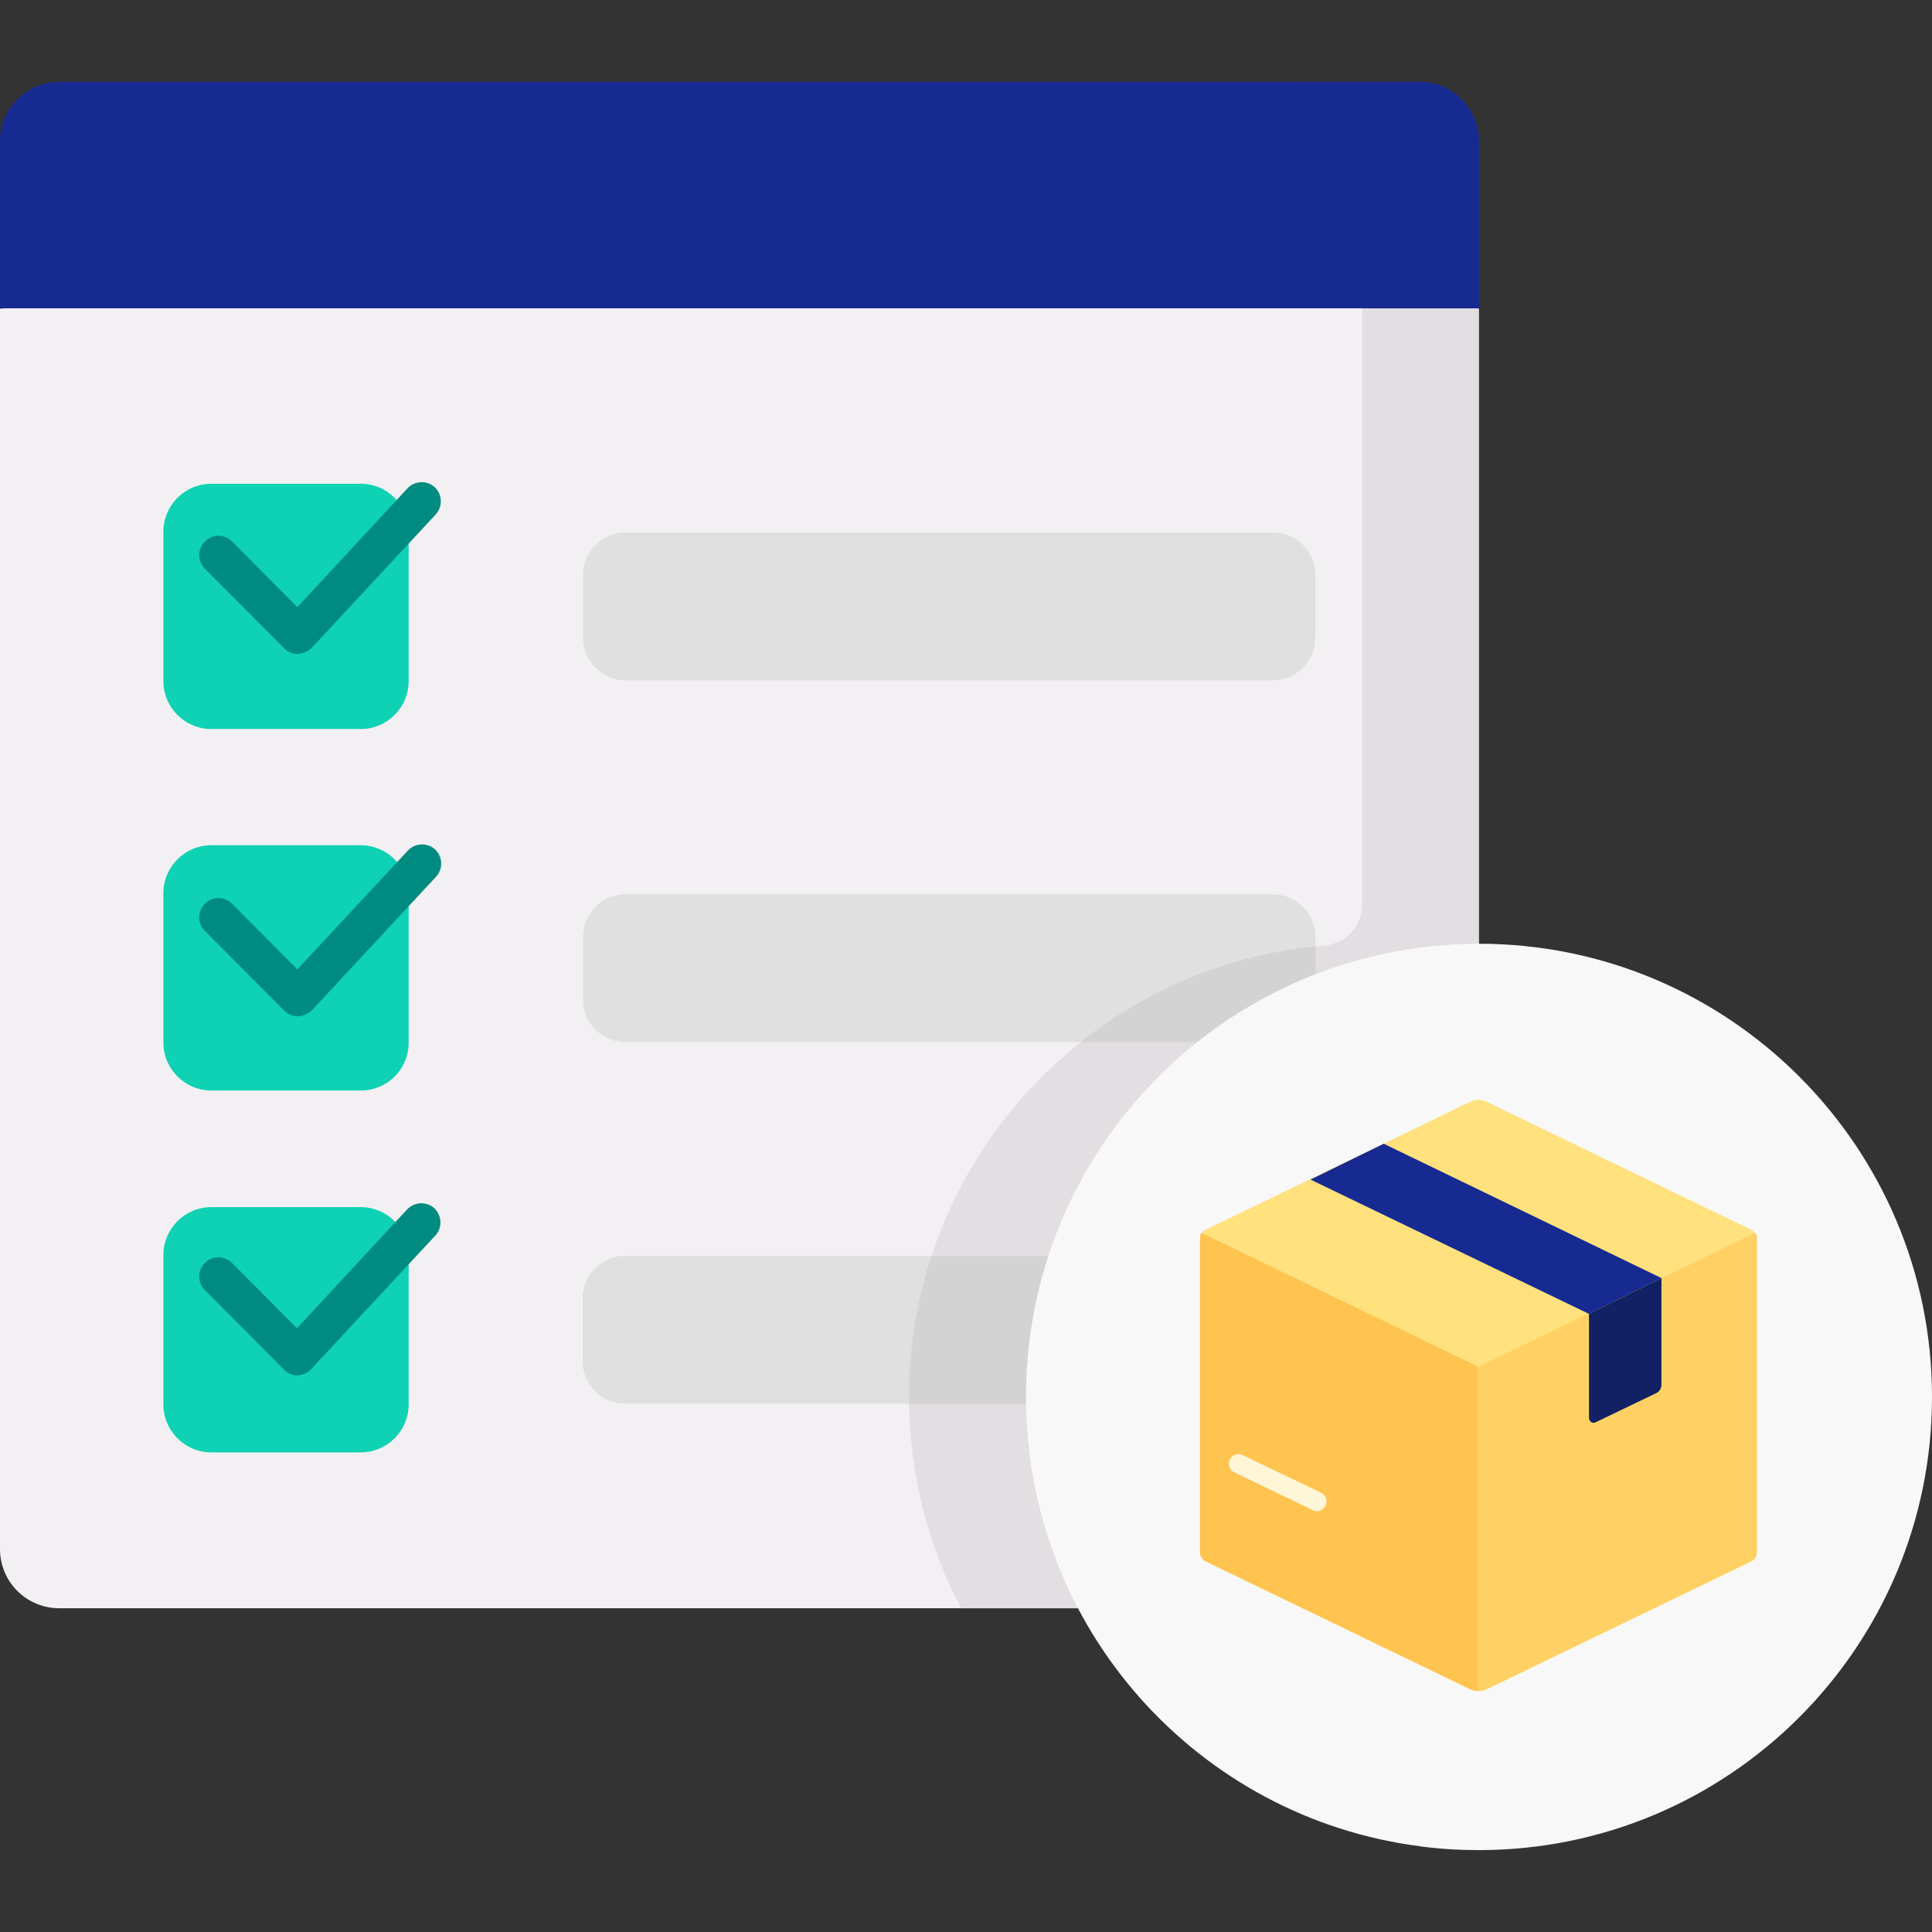 <?xml version="1.0" encoding="utf-8"?>
<!-- Generator: Adobe Illustrator 24.0.1, SVG Export Plug-In . SVG Version: 6.00 Build 0)  -->
<svg version="1.1" id="Capa_1" xmlns="http://www.w3.org/2000/svg" xmlns:xlink="http://www.w3.org/1999/xlink" x="0px" y="0px"
	 viewBox="0 0 512 512" style="enable-background:new 0 0 512 512;" xml:space="preserve">
<rect x="0" y="0" width="512" height="512" fill="#333333" stroke="none"/>
<style type="text/css">
	.st0{fill:#F3F0F3;}
	.st1{fill:#E2DEE2;}
	.st2{fill:#172A92;}
	.st3{fill:#E0E0E0;}
	.st4{fill:#0ED2B3;}
	.st5{fill:#D3D3D3;}
	.st6{fill:#F8F8F8;}
	.st7{fill:#008B81;}
	.st8{fill:#FFE17D;}
	.st9{fill:#FFC350;}
	.st10{fill:#FFD164;}
	.st11{fill:#FFF6D8;}
	.st12{fill:#122163;}
</style>
<g>
	<path class="st0" d="M391.9,81.8v344.4H15.7c-8.7,0-15.7-7-15.7-15.7V81.8l186.8-13.6L365.1,80L391.9,81.8z"/>
	<path class="st1" d="M391.9,81.8v344.4H254.7c-8.8-16.7-13.8-35.7-13.8-55.9c0-62.9,48.4-114.5,110-119.7
		c5.7-0.5,10.1-5.2,10.1-10.9V81.8l4.1-1.8L391.9,81.8z"/>
	<path class="st2" d="M376.2,21.7H15.7C7,21.7,0,28.8,0,37.4v44.3h391.9V37.4C391.9,28.8,384.9,21.7,376.2,21.7z"/>
	<path class="st2" d="M391.9,37.4v44.3H361V37.4c0-8.7-7-15.7-15.7-15.7h30.9C384.9,21.7,391.9,28.8,391.9,37.4z"/>
	<path class="st3" d="M337.3,180.3H165.8c-6.2,0-11.3-5-11.3-11.3v-16.6c0-6.2,5-11.3,11.3-11.3h171.5c6.2,0,11.3,5,11.3,11.3V169
		C348.6,175.2,343.5,180.3,337.3,180.3z"/>
	<path class="st4" d="M95.6,193.2H56c-7,0-12.7-5.7-12.7-12.7v-39.6c0-7,5.7-12.7,12.7-12.7h39.6c7,0,12.7,5.7,12.7,12.7v39.6
		C108.3,187.5,102.6,193.2,95.6,193.2z"/>
	<path class="st3" d="M348.6,248.3v2.5l-62.2,25.4H165.8c-6.2,0-11.3-5-11.3-11.3v-16.6c0-6.2,5-11.3,11.3-11.3h171.5
		C343.5,237,348.6,242,348.6,248.3z"/>
	<path class="st5" d="M348.6,250.8v14.1c0,6.2-5,11.3-11.3,11.3h-51C303.8,262.3,325.2,253.2,348.6,250.8L348.6,250.8z"/>
	<path class="st4" d="M95.6,289H56c-7,0-12.7-5.7-12.7-12.7v-39.6c0-7,5.7-12.7,12.7-12.7h39.6c7,0,12.7,5.7,12.7,12.7v39.6
		C108.3,283.4,102.6,289,95.6,289z"/>
	<path class="st3" d="M240.9,372h-75.2c-6.2,0-11.3-5-11.3-11.3v-16.6c0-6.2,5-11.3,11.3-11.3h81.1L240.9,372z"/>
	<path class="st5" d="M348.6,344.1v16.6c0,6.2-5,11.3-11.3,11.3h-96.4c0-0.6,0-1.2,0-1.8c0-13,2.1-25.6,5.9-37.3h90.4
		C343.5,332.9,348.6,337.9,348.6,344.1L348.6,344.1z"/>
	<path class="st4" d="M95.6,384.9H56c-7,0-12.7-5.7-12.7-12.7v-39.6c0-7,5.7-12.7,12.7-12.7h39.6c7,0,12.7,5.7,12.7,12.7v39.6
		C108.3,379.2,102.6,384.9,95.6,384.9z"/>
	<g>
		<path class="st6" d="M495.6,370.2c0,102.8-101.7,118.7-101.7,118.7l-17.4,0.4c-59.1-7.5-104.6-57.9-104.6-119.1
			c0-61.1,45.6-111.5,104.6-119.1h22.8C399.3,251.1,495.6,268.1,495.6,370.2L495.6,370.2z"/>
		<path class="st6" d="M512,370.2c0,66.3-53.8,120.1-120.1,120.1c-5.2,0-10.4-0.3-15.5-1c59-7.6,104.6-58,104.6-119.1
			s-45.6-111.5-104.6-119.1c5.1-0.6,10.2-1,15.5-1C458.2,250.1,512,303.9,512,370.2z"/>
	</g>
	<g>
		<path class="st7" d="M78.9,173.3c-1.4,0-2.6-0.5-3.6-1.5l-21-21.1c-2-2-2-5.2,0-7.2c2-2,5.2-2,7.2,0l17.3,17.4l29.2-31.5
			c1.9-2,5.1-2.2,7.2-0.3c2,1.9,2.2,5.1,0.3,7.2l-32.9,35.4C81.6,172.6,80.3,173.2,78.9,173.3C78.9,173.3,78.9,173.3,78.9,173.3
			L78.9,173.3z"/>
	</g>
	<g>
		<path class="st7" d="M78.9,269.3c-1.4,0-2.6-0.5-3.6-1.5l-21-21.1c-2-2-2-5.2,0-7.2c2-2,5.2-2,7.2,0l17.3,17.4l29.3-31.5
			c1.9-2,5.1-2.2,7.2-0.3c2,1.9,2.2,5.1,0.3,7.2l-32.9,35.4C81.6,268.7,80.3,269.3,78.9,269.3C78.9,269.3,78.9,269.3,78.9,269.3z"/>
	</g>
	<g>
		<path class="st7" d="M78.9,364.5c-1.4,0-2.6-0.5-3.6-1.5l-21-21.1c-2-2-2-5.2,0-7.2c2-2,5.2-2,7.2,0L78.7,352l29.2-31.5
			c1.9-2,5.1-2.2,7.2-0.3c2,1.9,2.2,5.1,0.3,7.2l-32.9,35.4C81.6,363.8,80.2,364.4,78.9,364.5C78.9,364.5,78.9,364.5,78.9,364.5
			L78.9,364.5z"/>
	</g>
</g>
<path class="st8" d="M389.6,292l-70.1,33.9c-0.9,0.4-1.4,1.3-1.4,2.3v83.3c0,1,0.6,1.9,1.4,2.3l70.1,33.9c1.4,0.7,3,0.7,4.4,0
	l70.1-33.9c0.9-0.4,1.4-1.3,1.4-2.3v-83.3c0-1-0.6-1.9-1.4-2.3L394,292C392.6,291.3,391,291.3,389.6,292z"/>
<path class="st9" d="M318.4,326.7c-0.3,0.4-0.4,0.9-0.4,1.4v83.3c0,1,0.6,1.9,1.4,2.3l70.1,33.9c0.7,0.3,1.5,0.5,2.2,0.5v-85.9
	L318.4,326.7z"/>
<path class="st10" d="M465.2,326.7c0.3,0.4,0.4,0.9,0.4,1.4v83.3c0,1-0.6,1.9-1.4,2.3L394,447.6c-0.7,0.3-1.5,0.5-2.2,0.5v-85.9
	L465.2,326.7z"/>
<path class="st11" d="M349,400.5c-0.4,0-0.7-0.1-1.1-0.3l-20.8-10c-1.3-0.6-1.8-2.1-1.2-3.4c0.6-1.3,2.1-1.8,3.4-1.2l20.8,10
	c1.3,0.6,1.8,2.1,1.2,3.4C350.8,400,349.9,400.5,349,400.5z"/>
<polygon class="st2" points="440.3,338.7 366.7,303.1 347.3,312.6 421.1,348.2 "/>
<path class="st12" d="M421.1,348.2v27.6c0,0.9,1,1.6,1.8,1.1l16-7.7c0.9-0.4,1.4-1.3,1.4-2.3v-28.2L421.1,348.2z"/>
</svg>
